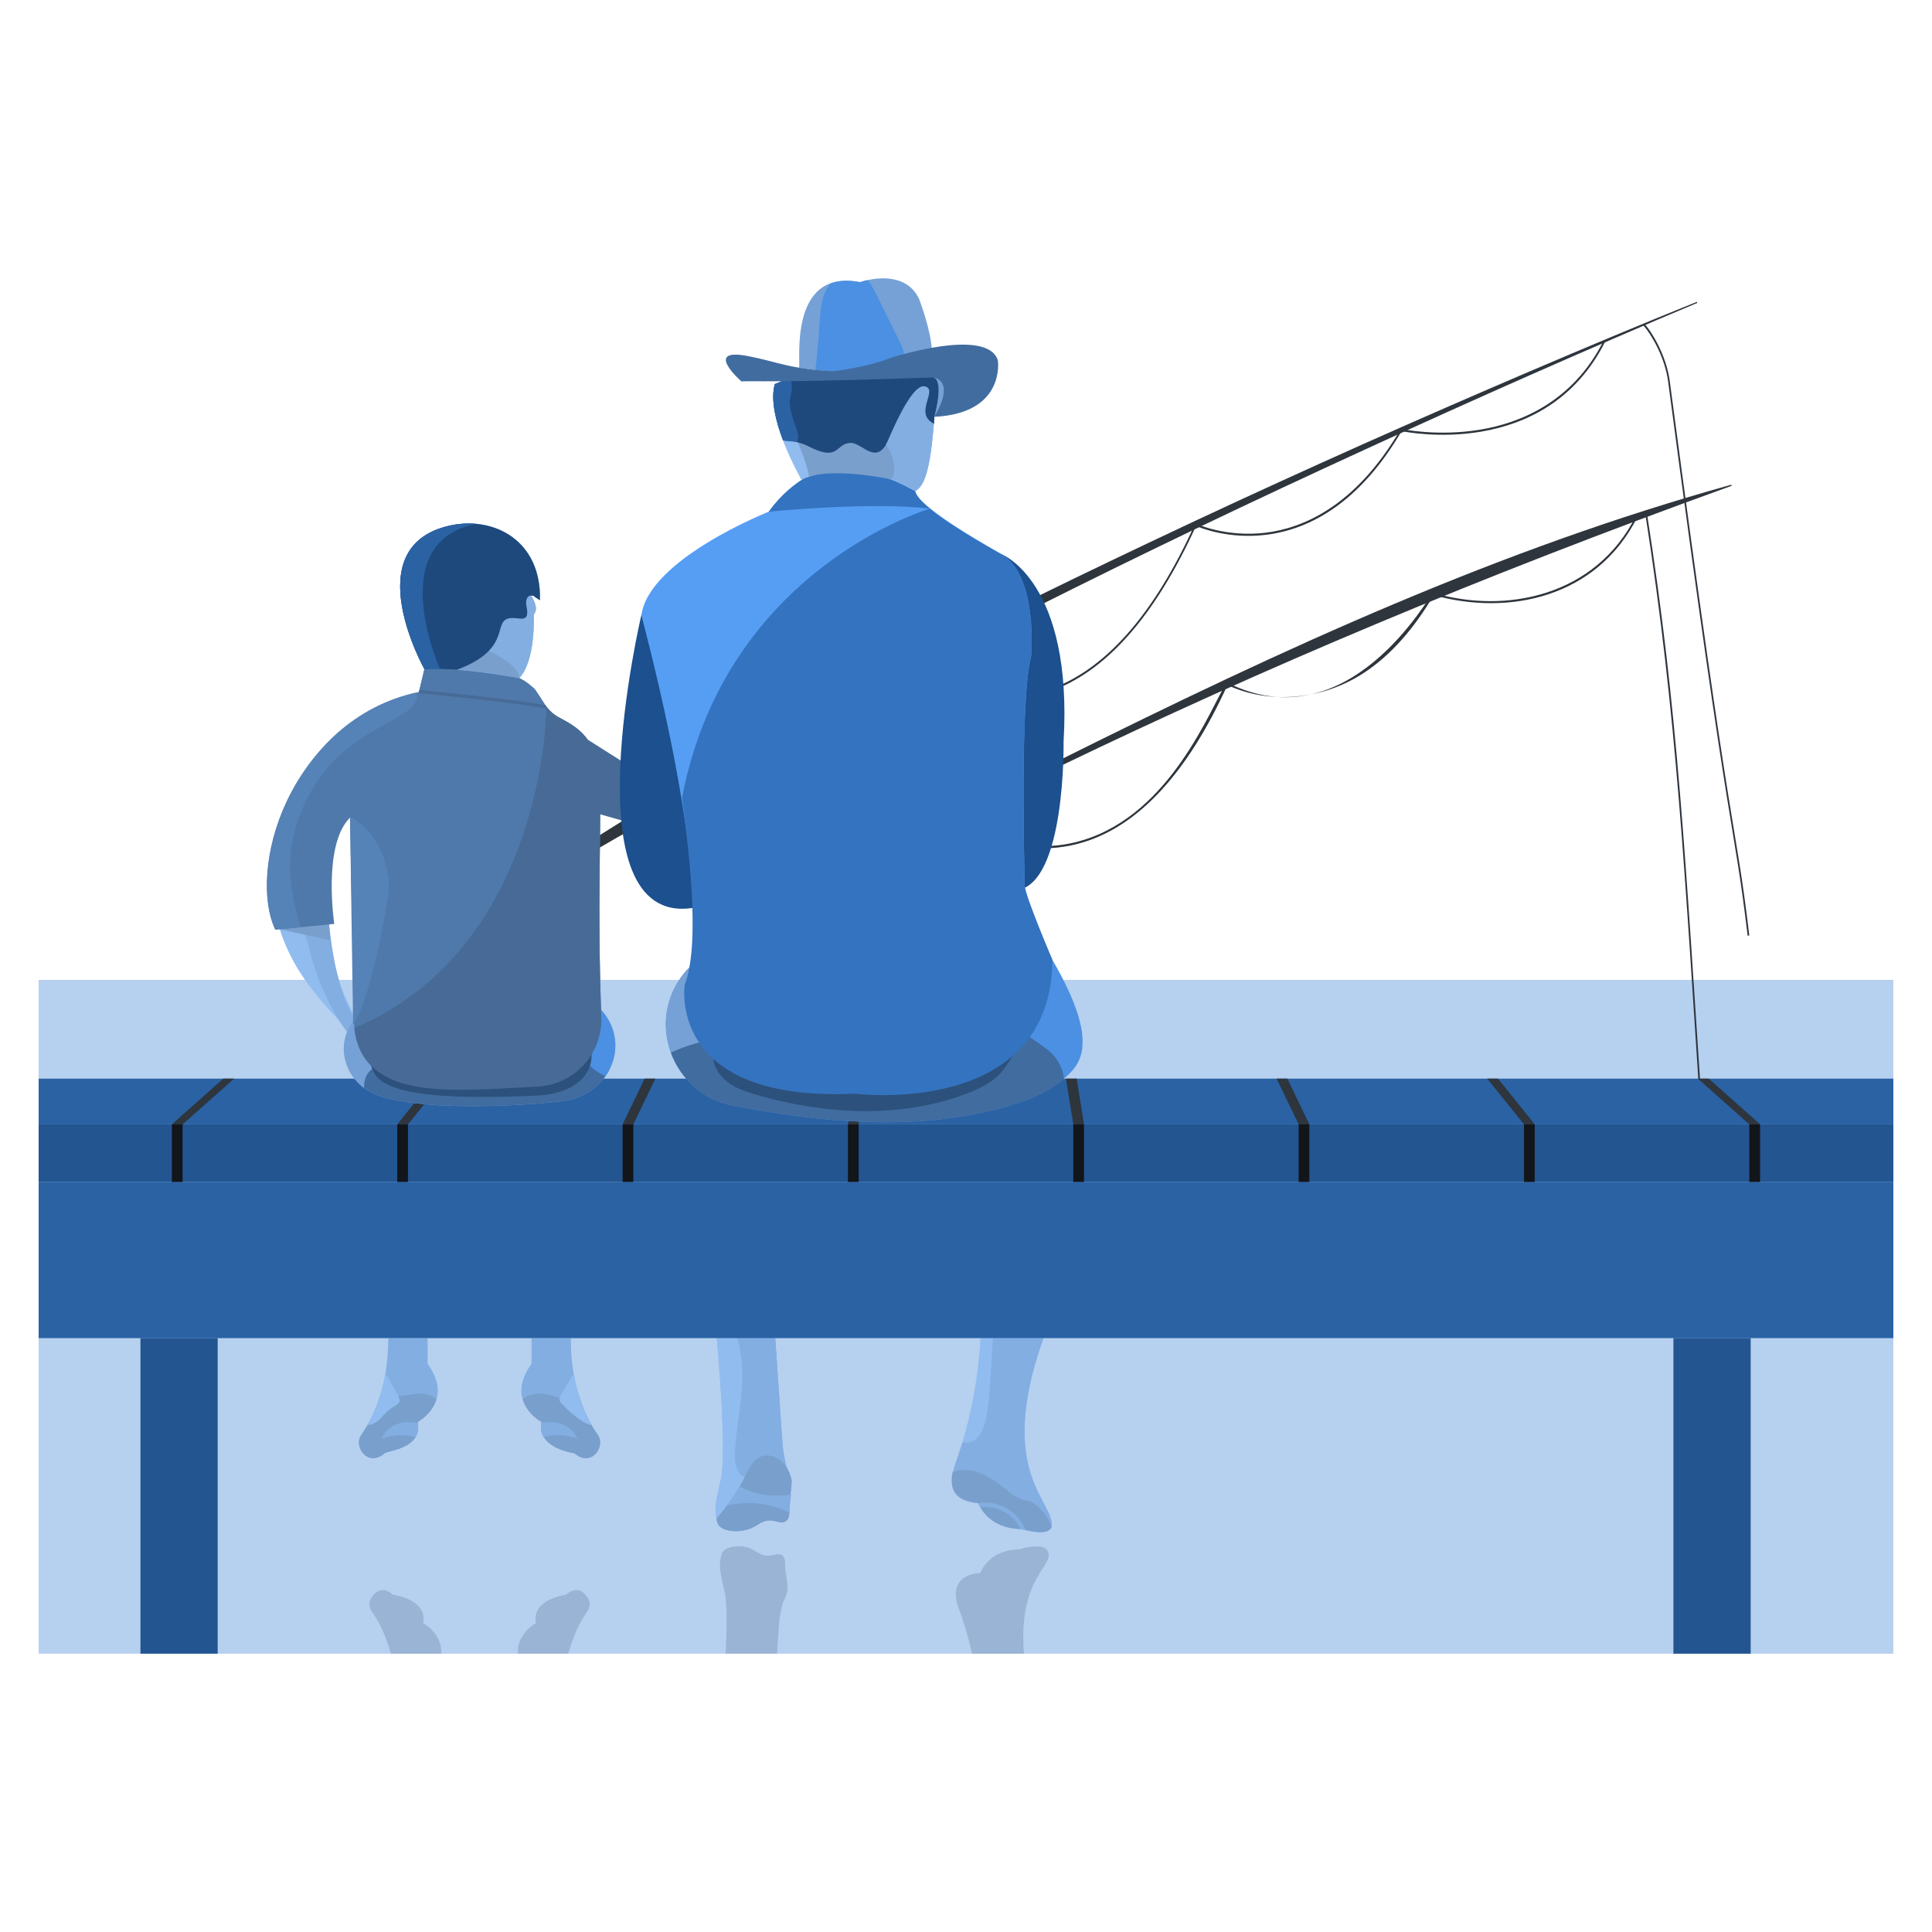 <svg xmlns="http://www.w3.org/2000/svg" enable-background="new 0 0 50 50" viewBox="0 0 50 50" id="Fishing">
  <path fill="#75a1d6" d="M24.108,9.398c-1.105,0.262-2.282,0.284-3.43,0.125
		c0.056-0.1-0.303-2.588,1.58-2.221c0,0,0.076-0.027,0.195-0.053
		c0.34-0.074,1.034-0.137,1.332,0.485C23.784,7.734,24.21,8.812,24.108,9.398z" class="color75b6d6 svgShape"></path>
  <path fill="#4b90e2" d="M21.102,9.573c0.166-1.338,0.046-1.803,0.389-2.235
		c0.203-0.076,0.455-0.097,0.767-0.036c0,0,0.076-0.027,0.195-0.053
		c0.135,0.154,0.202,0.325,0.861,1.654C23.762,9.809,22.117,9.673,21.102,9.573z" class="color5ba2c0 svgShape"></path>
  <path fill="#416c9f" d="M21.933,9.622c0,0-0.859,0.23-0.877,0.23
		c-0.018,0-1.87,0.017-1.87,0.017s-0.989-0.867,0.141-0.659
		C20.218,9.377,20.429,9.579,21.933,9.622z" class="color41899f svgShape"></path>
  <path fill="#4f79aa" d="M14.549,18.612c-0.056,0.961-0.249,4.186-0.278,4.208
		c-0.035,0.026-2.923,3.578-2.949,3.578c-0.02,0-1.226,0.687-1.826,1.022
		c-0.216-0.294-0.33-0.643-0.337-0.995c-0.002-0.12-0.043-2.297-0.041-2.194
		c0.463-1.133,1.863-2.14,1.195-3.445c-0.342-0.667-0.187-1.53,0.768-3.338
		l2.007-0.132c1.076,0.71,0.579,0.358,1.055,0.976
		c0.089,0.118,0.211,0.222,0.359,0.295C14.517,18.595,14.533,18.603,14.549,18.612z" class="coloraaa74f svgShape"></path>
  <rect width="48" height="17.438" x="1" y="25.359" fill="#b6d0ef" class="colorb6efef svgShape"></rect>
  <path fill="#90bcf0" d="M9.926,27.253c0.004,0.026,0.222,0.375,0.237,0.401
				c0.172,0.288-0.096,0.496-0.322,0.111c-0.059-0.1-0.159-0.128-0.082,0.249
				c0.067,0.32-0.178,0.463-0.224,0.048c-0.015-0.127-0.04-0.243-0.118-0.346
				c-0.035,0.152-0.083,0.484-0.211,0.296c-0.029-0.043-0.031-0.087-0.025-0.143
				c0.019-0.208,0.094-0.399,0.112-0.616c0.052-0.618-1.507-1.372-2.078-3.283
				c-0.162-0.555-0.03-0.982,0.419-1.063c1.324-0.238,0.397,1.817,1.755,3.705
				c0.058,0.11,0.305,0.254,0.615,0.239c0.292-0.013,0.414-0.105,0.481,0.007
				C10.629,27.098,9.89,26.986,9.926,27.253z" class="colorf0c990 svgShape"></path>
  <path fill="#83aee2" d="M10.004,26.851C9.38,27.9,8.304,25.807,8.021,24.619
		c-0.22-0.92-0.565-0.854,0.484-0.834C8.607,24.878,8.915,26.902,10.004,26.851z" class="colore2b983 svgShape"></path>
  <path fill="#2e353d" d="M45.229 24.216c-.379-3.163-.404-1.86-2.055-14.318-.069-.579-.383-1.174-.646-1.481l.03-.04c.268.313.588.92.659 1.513 1.653 12.48 1.674 11.144 2.055 14.318L45.229 24.216zM24.092 17.518l.022-.048c.013.01 1.337.949 3.014.382 1.454-.491 2.731-1.933 3.796-4.286l.009-.021.018.008c.008.004.771.358 1.8.234.949-.114 2.326-.671 3.494-2.675l.008-.014.014.003c.009.002.934.202 2.038.019 1.016-.168 2.396-.705 3.199-2.307l.038.029c-.359.716-.861 1.283-1.491 1.686-.503.322-1.089.539-1.742.647-1.036.171-1.917.007-2.036-.017-.518.886-1.12 1.566-1.789 2.021-.538.367-1.12.59-1.731.663-.951.114-1.678-.177-1.8-.23-1.069 2.354-2.353 3.798-3.815 4.292C25.595 18.427 24.559 17.694 24.092 17.518z" class="color3d2e32 svgShape"></path>
  <path fill="#2e353d" d="M43.924 7.84c-.721.302-1.441.61-2.16.921s-1.437.624-2.154.941c-1.435.634-2.866 1.279-4.293 1.936-1.428.655-2.853 1.32-4.274 2.001-1.42.681-2.837 1.374-4.248 2.083-5.263 2.658-13.012 7.232-12.506 6.926-1.358.852-2.701 1.742-4.004 2.724l-.013-.026c4.524-3.655 9.988-6.635 15.388-9.325l1.062-.525c1.417-.695 2.839-1.374 4.264-2.042 1.425-.667 2.856-1.318 4.288-1.959 1.433-.639 2.87-1.266 4.31-1.881 1.44-.615 2.883-1.22 4.332-1.803L43.924 7.84zM21.799 22.623c2.703-1.499 5.725-3.003 5.625-2.952 5.903-2.945 11.416-5.467 17.384-7.127l.006.029c-6.575 2.374-12.164 4.743-17.345 7.239-.1.049-2.269 1.106-2.131 1.039-.1.05-1.516.758-1.416.708-.486.249-1.234.626-2.114 1.092L21.799 22.623z" class="color3d2e32 svgShape"></path>
  <path fill="#2e353d" d="M24.648 21.16l.024-.047c.1.038 1.514 1.202 3.373.625 2.264-.703 3.268-3.383 3.702-4.078 3.146 1.586 5.237-2.238 5.337-2.319 1.875.554 4.206.1 5.254-1.99l.038.029c-1.039 2.071-3.308 2.573-5.273 2.023-.518.885-1.121 1.558-1.791 2.001-1.147.757-2.529.804-3.545.325-1.022 2.249-2.271 3.615-3.712 4.063C26.167 22.378 24.748 21.184 24.648 21.16zM44.022 28.988c-.423-6.34-.62-10.442-1.441-15.685l.043-.011c.805 5.137.989 8.906 1.442 15.692L44.022 28.988z" class="color3d2e32 svgShape"></path>
  <path fill="#83aee2" d="M10.81,36.801c0.001,0.006,0.002,0.013,0.003,0.019
			c0.115,0.663-0.76,0.718-0.861,0.791c-0.428,0.375-0.82-0.171-0.598-0.482
			c0.754-1.059,0.679-2.399,0.697-2.499h1.015v0.659
			C11.767,36.297,10.856,36.701,10.81,36.801z" class="colore2b983 svgShape"></path>
  <path fill="#799fcc" d="M10.81,36.801c0.001,0.006,0.002,0.013,0.003,0.019
			c0.115,0.663-0.76,0.718-0.861,0.791c-0.428,0.375-0.82-0.171-0.598-0.482
			c0.215-0.302,0.372-0.647,0.481-1c0.776,0.084,1.048-0.234,1.46,0.078
			C11.188,36.604,10.81,36.801,10.81,36.801z" class="colorcca279 svgShape"></path>
  <path fill="#90bcf0" d="M9.842,36.72c-0.095,0.081-0.2,0.166-0.324,0.153
			c0.252-0.441,0.386-0.921,0.456-1.323C10.605,36.593,10.334,36.109,9.842,36.72z" class="colorf0c990 svgShape"></path>
  <path fill="#83aee2" d="M10.75 37.191c-.288-.077-.601-.062-.88.045.292-.565.843-.41.943-.417C10.84 36.969 10.811 37.091 10.75 37.191zM14.012 36.801c-0.0.1-.049.21.06.39.209.346.797.42.797.42.427.375.82-.171.598-.482-.059-.083-.114-.169-.163-.256-.138-.243-.242-.498-.317-.744-.244-.785-.204-1.398-.216-1.498h-1.015v.659C13.055 36.297 13.966 36.701 14.012 36.801z" class="colore2b983 svgShape"></path>
  <path fill="#799fcc" d="M14.012,36.801c-0,0.1-0.049,0.21,0.06,0.39
			c0.209,0.346,0.797,0.42,0.797,0.42c0.427,0.375,0.82-0.171,0.598-0.482
			c-0.059-0.083-0.114-0.169-0.163-0.256c-0.138-0.243-0.242-0.498-0.317-0.744
			c-0.066,0.007-0.132,0.018-0.196,0.033c-0.063,0.015-0.123,0.041-0.189,0.044
			c-0.138,0.007-0.651-0.321-1.075,0.001C13.634,36.604,14.012,36.801,14.012,36.801z" class="colorcca279 svgShape"></path>
  <path fill="#90bcf0" d="M14.479,36.236c0.016,0.107,0.634,0.657,0.825,0.637
			c-0.252-0.441-0.386-0.921-0.456-1.323C14.552,36.038,14.465,36.142,14.479,36.236z
			" class="colorf0c990 svgShape"></path>
  <path fill="#83aee2" d="M14.071,37.191c0.288-0.077,0.601-0.062,0.88,0.045
			c-0.292-0.565-0.843-0.41-0.943-0.417C13.982,36.969,14.011,37.091,14.071,37.191z" class="colore2b983 svgShape"></path>
  <path fill="#7d99ba" d="M11.418 42.797h-1.305c-.015-.057-.031-.116-.05-.175-.069-.225-.163-.457-.289-.678-.045-.079-.095-.157-.149-.233-.078-.11-.085-.257-.01-.368.106-.157.29-.304.555-.071 0 0 .536.067.727.382.055.091.081.202.057.338-.001.006-.002.012-.003.017 0 0 .344.18.442.542C11.414 42.625 11.424 42.707 11.418 42.797zM15.197 41.71c-.054.076-.104.154-.149.233-.126.222-.22.454-.289.678-.018.059-.035.117-.05.175h-1.305c-.005-.09.004-.172.024-.246.098-.362.442-.542.442-.542-.001-.006-.002-.011-.003-.017-.024-.136.002-.248.057-.338.191-.315.727-.382.727-.382.265-.233.45-.086.555.071C15.281 41.453 15.275 41.6 15.197 41.71z" opacity=".5" class="color7dbab6 svgShape"></path>
  <path fill="#90bcf0" d="M19.626,39.303c-1.507,0.812-1.062-0.583-0.997-0.902
			c0.01-0.05,0.018-0.079,0.018-0.079c0.187-0.675-0.098-3.691-0.098-3.691
			h1.513c0.196,2.689,0.16,2.781,0.261,3.212l0.029,0.125
			c0.054,0.12,0.039,0.354,0.062,0.451C20.636,39.334,19.626,39.303,19.626,39.303z" class="colorf0c990 svgShape"></path>
  <path fill="#83aee2" d="M20.414,38.419c-0.309,0.029-1.056-0.036-1.266-0.282
			c-0.132-0.156-0.137-0.381-0.125-0.586c0.033-0.55,0.139-1.092,0.179-1.641
			c0.033-0.453-0.008-0.859-0.118-1.279h0.978L20.246,37.319
			c0.012,0.181,0.04,0.361,0.083,0.538l0.05,0.207
			C20.433,38.184,20.39,38.321,20.414,38.419z" class="colore2b983 svgShape"></path>
  <path fill="#799fcc" d="M20.427,39.076c0.004,0.109-0.005,0.243-0.099,0.298
			c-0.176,0.104-0.359-0.162-0.71,0.078c-0.201,0.137-0.452,0.198-0.693,0.168
			c-0.094-0.011-0.187-0.037-0.265-0.09c-0.078-0.053-0.108-0.14-0.118-0.234
			c0.096-0.108,0.188-0.22,0.275-0.335c0.117-0.157,0.226-0.32,0.324-0.489
			c0.232-0.399,0.278-0.63,0.494-0.749c0.287-0.159,0.72,0.018,0.848,0.566
			C20.508,38.395,20.42,38.855,20.427,39.076z" class="colorcca279 svgShape"></path>
  <path fill="#83aee2" d="M20.427,39.144c-0.449-0.23-1.025-0.313-1.609-0.182
					c0.117-0.157,0.226-0.32,0.324-0.489c0.394,0.211,0.868,0.282,1.33,0.201
					C20.451,38.818,20.433,39.022,20.427,39.144z" class="colore2b983 svgShape"></path>
  <path fill="#90bcf0" d="M19.626,39.303c-1.507,0.812-1.062-0.583-0.997-0.902
			c0.01-0.05,0.018-0.079,0.018-0.079c0.187-0.675-0.098-3.691-0.098-3.691
			h1.513c0.196,2.689,0.16,2.781,0.261,3.212l0.029,0.125
			c0.054,0.12,0.039,0.354,0.062,0.451C20.636,39.334,19.626,39.303,19.626,39.303z" class="colorf0c990 svgShape"></path>
  <path fill="#83aee2" d="M20.414,38.419c-0.309,0.029-1.056-0.036-1.266-0.282
			c-0.132-0.156-0.137-0.381-0.125-0.586c0.033-0.549,0.139-1.092,0.179-1.641
			c0.033-0.453-0.008-0.859-0.118-1.279h0.978L20.246,37.319
			c0.012,0.181,0.04,0.361,0.083,0.538l0.05,0.207
			C20.433,38.184,20.39,38.321,20.414,38.419z" class="colore2b983 svgShape"></path>
  <path fill="#799fcc" d="M20.427,39.076c0.004,0.109-0.005,0.243-0.099,0.298
			c-0.176,0.104-0.359-0.162-0.71,0.078c-0.201,0.137-0.452,0.198-0.693,0.168
			c-0.094-0.011-0.187-0.037-0.265-0.09c-0.078-0.053-0.108-0.14-0.118-0.234
			c0.096-0.108,0.188-0.22,0.275-0.335c0.117-0.157,0.226-0.32,0.324-0.489
			c0.232-0.4,0.278-0.63,0.494-0.749c0.287-0.158,0.72,0.018,0.848,0.566
			C20.508,38.395,20.42,38.855,20.427,39.076z" class="colorcca279 svgShape"></path>
  <path fill="#83aee2" d="M20.427,39.144c-0.449-0.23-1.025-0.313-1.609-0.182
					c0.117-0.157,0.226-0.32,0.324-0.489c0.394,0.211,0.868,0.281,1.33,0.201
					C20.451,38.818,20.433,39.022,20.427,39.144z" class="colore2b983 svgShape"></path>
  <path fill="#7d99ba" d="M20.37,41.201c-0.022,0.096-0.059,0.192-0.111,0.276
						l-0.026,0.106c-0.033,0.136-0.056,0.275-0.069,0.415
						c-0.002,0.02-0.003,0.04-0.005,0.06l-0.05,0.738h-1.33
						c0.034-0.672,0.043-1.356-0.031-1.623c0,0-0.007-0.026-0.016-0.07
						c-0.029-0.145-0.147-0.538-0.076-0.791l-0-0
						c0.008-0.083,0.035-0.159,0.104-0.206c0.069-0.047,0.151-0.069,0.234-0.079
						c0.52-0.065,0.555,0.239,0.906,0.237c0.129-0.001,0.407-0.166,0.419,0.184
						c0.001,0.02,0.001,0.04,0,0.06c-0.003,0.099,0.021,0.228,0.04,0.356
						C20.378,40.986,20.392,41.108,20.37,41.201z" opacity=".5" class="color7dbab6 svgShape"></path>
  <path fill="#90bcf0" d="M27.211,39.533c-0.14,0.247-0.785,0.037-0.785,0.037
			c-0.894-0.019-1.101-0.665-1.101-0.665c-0.71-0.056-0.731-0.513-0.669-0.807
			c0.031-0.144,0.081-0.249,0.081-0.249c0.061-0.169,0.117-0.342,0.17-0.519
			c0.437-1.462,0.464-2.701,0.464-2.701h1.634
			C25.735,38.176,27.351,38.885,27.211,39.533z" class="colorf0c990 svgShape"></path>
  <path fill="#83aee2" d="M27.211,39.533c-0.14,0.247-0.785,0.037-0.785,0.037
			c-0.894-0.019-1.101-0.665-1.101-0.665c-1.069-0.084-0.607-0.94-0.418-1.575
			c0.119,0.005,0.259,0.033,0.415-0.151c0.093-0.109,0.14-0.248,0.176-0.387
			c0.088-0.343,0.109-0.7,0.131-1.053c0.023-0.37,0.045-0.739,0.067-1.109
			h1.31C25.735,38.176,27.351,38.885,27.211,39.533z" class="colore2b983 svgShape"></path>
  <path fill="#799fcc" d="M27.211,39.533c-0.107,0.188-0.436,0.11-0.785,0.037
			c-0.006,0-0.011-0-0.017-0c-0.624-0.019-0.908-0.345-1.021-0.533
			c-0.006-0.011-0.012-0.021-0.018-0.031c-0.017-0.031-0.028-0.056-0.036-0.074
			c-0.007-0.017-0.01-0.027-0.01-0.027c-0.1-0.071-0.84-0-0.669-0.807
			c0.628-0.229,1.228,0.333,1.453,0.51c0.132,0.103,0.279,0.194,0.445,0.221
			C26.887,38.884,27.172,39.329,27.211,39.533z" class="colorcca279 svgShape"></path>
  <path fill="#83aee2" d="M26.547,39.603c-0.073-0.017-0.121-0.033-0.121-0.033
				c-0.006,0-0.011-0-0.017-0c-0.219-0.441-0.657-0.609-1.039-0.564
				c-0.042-0.078-0.029-0.061-0.046-0.101c-0.006-0.001-0.011-0.001-0.016-0.001
				c-0-0.001-0-0.001-0.001-0.001C25.76,38.83,26.299,39.021,26.547,39.603z" class="colore2b983 svgShape"></path>
  <path fill="#7d99ba" d="M26.499,42.797h-1.34
		C25.112,42.591,25.056,42.376,24.99,42.155c-0.035-0.118-0.073-0.238-0.115-0.358
		c-0.014-0.04-0.027-0.079-0.042-0.119c0,0-0.047-0.097-0.075-0.229
		c-0.058-0.271-0.038-0.691,0.615-0.742c0,0,0.19-0.593,1.012-0.611
		c0,0,0.593-0.193,0.721,0.034c0.001,0.001,0.002,0.002,0.002,0.003
		C27.326,40.536,26.34,40.761,26.499,42.797z" opacity=".5" class="color7dbab6 svgShape"></path>
  <polygon fill="#476b96" points="16.533 19.98 16.272 21.284 14.976 20.917 15.12 19.085" class="color969047 svgShape"></polygon>
  <rect width="48" height="1.491" x="1" y="29.098" fill="#235591" class="color915023 svgShape"></rect>
  <rect width="48" height="4.042" x="1" y="30.588" fill="#2a62a4" class="colora45e2a svgShape"></rect>
  <rect width="48" height="1.183" x="1" y="27.915" fill="#2a62a4" class="colora45e2a svgShape"></rect>
  <polygon fill="#2e353d" points="6.059 27.915 4.728 29.098 4.448 29.098 5.779 27.915" class="color3d2e32 svgShape"></polygon>
  <polygon fill="#2e353d" points="11.51 27.915 10.56 29.098 10.281 29.098 11.231 27.915" class="color3d2e32 svgShape"></polygon>
  <polygon fill="#2e353d" points="16.961 27.915 16.391 29.098 16.113 29.098 16.683 27.915" class="color3d2e32 svgShape"></polygon>
  <polygon fill="#2e353d" points="22.413 27.915 22.223 29.098 21.945 29.098 22.135 27.915" class="color3d2e32 svgShape"></polygon>
  <polygon fill="#2e353d" points="28.055 29.098 27.777 29.098 27.587 27.915 27.864 27.915" class="color3d2e32 svgShape"></polygon>
  <polygon fill="#2e353d" points="33.887 29.098 33.609 29.098 33.038 27.915 33.316 27.915" class="color3d2e32 svgShape"></polygon>
  <polygon fill="#2e353d" points="39.719 29.098 39.44 29.098 38.489 27.915 38.768 27.915" class="color3d2e32 svgShape"></polygon>
  <polygon fill="#2e353d" points="45.552 29.098 45.271 29.098 43.94 27.915 44.221 27.915" class="color3d2e32 svgShape"></polygon>
  <path fill="#4b90e2" d="M27.531,27.919c-0.357,0.315-0.931,0.59-1.807,0.805
		c-2.257,0.554-4.552,0.304-6.739-0.105c-0.64-0.12-1.141-0.502-1.441-0.999
		c-0.072-0.12-0.133-0.247-0.181-0.379c-0.223-0.611-0.172-1.321,0.243-1.922
		c0.071-0.103,0.149-0.197,0.234-0.277l0.107-0.002l9.292-0.194
		C28.53,27.073,27.913,27.581,27.531,27.919z" class="color5ba2c0 svgShape"></path>
  <path fill="#1c508e" d="M16.598 15.918c0 0-1.9 8.052 1.321 7.581l1.177-6.485c0 0-.074-1.117-.221-1.367C18.728 15.397 16.598 15.918 16.598 15.918zM25.922 14.345c0 0 1.85.704 1.603 4.857 0 0 .06 3.674-1.211 3.835l-1.979-8.028L25.922 14.345z" class="color8e1c3f svgShape"></path>
  <path fill="#569ef4" d="M27.238,24.846c-0.032,4.103-5.116,3.459-5.116,3.459
		c-3.493,0.161-4.24-1.355-4.383-2.227c-0.057-0.345-0.019-0.589-0.019-0.589
		c0.882-2.273-1.077-9.356-1.121-9.571c0.202-1.454,3.296-2.675,3.296-2.675
		c0.665-0.916,1.405-1.086,1.87-1.365l1.013,0.135l0.908,0.697
		c0.076,0.442,2.133,1.564,2.237,1.635c0.949,0.558,0.763,2.643,0.763,2.643
		c-0.298,1.117-0.168,5.657-0.168,5.918
		C26.517,23.166,27.238,24.846,27.238,24.846z" class="colorf45669 svgShape"></path>
  <rect width="48" height="2.673" x="1" y="28.08" fill="none"></rect>
  <rect width="1.999" height="8.167" x="3.635" y="34.63" fill="#235591" class="color915023 svgShape"></rect>
  <rect width="1.999" height="8.167" x="43.308" y="34.63" fill="#235591" class="color915023 svgShape"></rect>
  <path fill="#3473bf" d="M24.065,13.164c-1.523-0.187-4.171,0.079-4.171,0.079
		c0.665-0.916,1.405-1.086,1.87-1.365l1.013,0.135l0.908,0.697
		C23.706,12.829,23.854,12.99,24.065,13.164z" class="colorbf3452 svgShape"></path>
  <path fill="#75a1d6" d="M18.543,27.349c-0.104,0.159-0.314,0.202-0.503,0.225
		c-0.165,0.02-0.331,0.035-0.498,0.046c-0.072-0.12-0.133-0.247-0.181-0.379
		c-0.223-0.611-0.172-1.321,0.243-1.922c0.071-0.103,0.149-0.197,0.234-0.277
		l0.107-0.002c0.144,0.059,0.285,0.126,0.372,0.258
		c0.07,0.106,0.088,0.236,0.106,0.361c0.055,0.406,0.111,0.811,0.167,1.217
		C18.613,27.036,18.632,27.213,18.543,27.349z" class="color75b6d6 svgShape"></path>
  <path fill="#416c9f" d="M27.531,27.919c-0.357,0.315-0.931,0.59-1.807,0.805
		c-2.257,0.554-4.552,0.304-6.739-0.105c-0.794-0.148-1.376-0.702-1.623-1.378
		c1.686-0.778,3.5-0.315,5.263-0.351c0.648-0.013,1.298-0.087,1.93-0.232
		c0.327-0.075,0.65-0.178,0.984-0.21c0.339-0.033,0.692,0,0.943,0.246
		c0.234,0.23,0.54,0.359,0.765,0.599C27.405,27.462,27.518,27.691,27.531,27.919
		z" class="color41899f svgShape"></path>
  <path fill="#2c517c" d="M25.007,28.307c-1.719,0.648-3.652,0.538-5.417,0.03
		c-0.274-0.079-0.553-0.171-0.777-0.347c-0.224-0.177-0.388-0.456-0.353-0.739
		c1.714-0.495,3.533-0.43,5.317-0.362c0.345,0.013,0.692,0.027,1.032,0.089
		c0.472,0.086,0.934,0.265,1.413,0.24c0.074-0.004-0.141,0.307-0.155,0.329
		c-0.08,0.123-0.167,0.233-0.279,0.329C25.562,28.07,25.285,28.202,25.007,28.307
		z" class="color2c6d7c svgShape"></path>
  <path fill="#3473bf" d="M27.238,24.846c-0.032,4.103-5.116,3.459-5.116,3.459
		c-3.493,0.161-4.24-1.355-4.383-2.227c-0.057-0.345-0.019-0.589-0.019-0.589
		c0.434-1.118,0.064-3.764-0.068-4.85c1.142-5.94,6.413-7.474,6.413-7.474
		c0.64,0.528,1.857,1.181,1.857,1.181c0.949,0.558,0.763,2.643,0.763,2.643
		c-0.298,1.117-0.168,5.657-0.168,5.918
		C26.517,23.166,27.238,24.846,27.238,24.846z" class="colorbf3452 svgShape"></path>
  <path fill="#75a1d6" d="M14.551,28.499c-1.174,0.143-4.281,0.301-5.129-0.336
		c-0.66-0.495-0.695-1.41-0.121-1.906c0.174-0.003,6.363-0.121,6.258-0.119
		c0,0,0.001,0,0.002,0.002C16.354,27.018,15.779,28.349,14.551,28.499z" class="color75b6d6 svgShape"></path>
  <path fill="#799fcc" d="M8.548,24.335l-1.309-0.287l0.803-0.345L8.504,23.767
		C8.511,23.867,8.538,24.224,8.548,24.335z" class="colorcca279 svgShape"></path>
  <path fill="#4f79aa" d="M15.563,26.368c0.01,0.938-0.727,1.712-1.663,1.754
		c-2.047,0.092-4.704,0.437-4.741-1.698c-0.002-0.103-0.105-5.586-0.099-5.238
		L9.059,21.16c-0.718,0.704-0.408,2.751-0.408,2.751
		c-0.1,0.01-1.626,0.159-1.526,0.149c-0.704-1.499,0.227-5.261,3.718-6.152
		l0.141-0.592c0,0,1.182-0.579,1.207-0.579c0.016,0,0.533,0.34,0.896,0.579
		c1.074,0.709,0.578,0.356,1.055,0.976c0.138,0.182,0.276,0.249,0.406,0.32
		C16.012,19.394,15.34,20.156,15.563,26.368z" class="coloraaa74f svgShape"></path>
  <path fill="#90bcf0" d="M13.726,15.373c0.171,0.294,0.176,0.418,0.088,0.535
		c0,0,0.057,1.191-0.376,1.64c-0.1-0.011-1.467-0.281-2.454-0.232
		c0,0-1.775-3.163,0.647-3.711c1.152-0.261,2.385,0.386,2.343,1.929
		C13.872,15.468,13.625,15.308,13.726,15.373z" class="colorf0c990 svgShape"></path>
  <rect width=".277" height="1.491" x="4.448" y="29.098" fill="#121519" class="color191214 svgShape"></rect>
  <rect width=".277" height="1.491" x="10.281" y="29.098" fill="#121519" class="color191214 svgShape"></rect>
  <rect width=".277" height="1.491" x="16.113" y="29.098" fill="#121519" class="color191214 svgShape"></rect>
  <rect width=".277" height="1.491" x="21.945" y="29.098" fill="#121519" class="color191214 svgShape"></rect>
  <rect width=".277" height="1.491" x="27.777" y="29.098" fill="#121519" class="color191214 svgShape"></rect>
  <rect width=".277" height="1.491" x="33.609" y="29.098" fill="#121519" class="color191214 svgShape"></rect>
  <rect width=".277" height="1.491" x="39.441" y="29.098" fill="#121519" class="color191214 svgShape"></rect>
  <rect width=".277" height="1.491" x="45.273" y="29.098" fill="#121519" class="color191214 svgShape"></rect>
  <path fill="#90bcf0" d="M24.953,9.541l-0.076,0.663c-0.102,0.086-0.798,0.668-0.696,0.583
		c-0.102,1.419-0.263,1.791-0.496,1.922c-0.1-0.032-1.368-0.93-2.949-0.302
		c-0.039-0.1-0.929-1.62-0.683-2.468l0.451-0.187
		c0.103-0.003,3.189-0.084,2.991-0.079C23.596,9.665,25.053,9.532,24.953,9.541z" class="colorf0c990 svgShape"></path>
  <path fill="#90bcf0" d="M24.953,9.541l-0.076,0.663c-0.102,0.086-0.798,0.668-0.696,0.583
		c-0.102,1.419-0.263,1.791-0.496,1.922c-0.103-0.034-1.376-0.924-2.949-0.302
		c-0.039-0.1-0.929-1.62-0.683-2.468l0.451-0.187
		c0.103-0.003,3.189-0.084,2.991-0.079C23.596,9.665,25.053,9.532,24.953,9.541z" class="colorf0c990 svgShape"></path>
  <path fill="#83aee2" d="M24.181,10.787h0l-0,0
		c-0.102,1.419-0.263,1.791-0.496,1.922c0,0-0.25-0.172-0.662-0.318
		c-0.24-0.089-0.061-2.045,0.552-2.359l-0.299,0.102
		c-0.006-0.122,0.035-0.241,0.107-0.34c0.767-0.028,0.645-0.022,0.754-0.025
		c0.004,0,0.007,0.001,0.012,0.001C24.451,9.825,24.181,10.787,24.181,10.787z" class="colore2b983 svgShape"></path>
  <path fill="#799fcc" d="M20.938,12.336c-0.06-0.35-0.209-0.689-0.41-1.188
		c0.173-0.159,1.91-0.036,2.068,0.034c0.368,0.164,0.715,0.935,0.464,1.224
		C23.048,12.401,21.657,12.105,20.938,12.336z" class="colorcca279 svgShape"></path>
  <path fill="#1e497c" d="M24.953,9.541l-0.076,0.663l-0.696,0.583
		c0,0-0.001,0.069-0.007,0.181c-0.548-0.272,0.126-0.883-0.239-0.969
		c-0.373-0.086-0.95,1.424-1.014,1.524c-0.305,0.475-0.628-0.088-0.93-0.06
		c-0.384,0.034-0.27,0.502-1.091,0.077c-0.266-0.138-0.622-0.142-0.638-0.15
		c-0.183-0.489-0.324-1.053-0.209-1.45c0.102-0.043,0.554-0.23,0.451-0.187
		l2.706-0.053L24.953,9.541z" class="color7c441e svgShape"></path>
  <path fill="#2a62a4" d="M20.624,11.438c-0.133-0.028-0.278-0.004-0.361-0.047
		c-0.183-0.489-0.324-1.053-0.209-1.45l0.402-0.167
		c0.143,0.584-0.192,0.356,0.123,1.229C20.644,11.185,20.692,11.337,20.624,11.438z
		" class="colora45e2a svgShape"></path>
  <path fill="#416c9f" d="M24.181,10.787c0,0,0.27-0.962-0.033-1.017
		c-0.004-0-0.008-0.001-0.012-0.001c-6.475,0.224-4.904-0.004-4.478-0.013
		c0.359-0.007,2.322-0.063,3.4-0.496c0,0,2.496-0.81,2.767,0.068
		C25.825,9.329,26.033,10.697,24.181,10.787z" class="color41899f svgShape"></path>
  <path fill="#75a1d6" d="M24.181,10.787c0,0,0.27-0.962-0.033-1.017
		C24.261,9.786,24.697,9.903,24.181,10.787z" class="color75b6d6 svgShape"></path>
  <path fill="#416c9f" d="M15.769,27.686c-0.216,0.417-0.646,0.742-1.218,0.812
		c-1.174,0.143-4.281,0.301-5.129-0.336c-0.03-1.182,1.919-0.325,4.616-1.143
		c0.346-0.105,0.836-0.297,1.186-0.107C15.483,27.052,15.723,27.393,15.769,27.686z" class="color41899f svgShape"></path>
  <path fill="#4b90e2" d="M15.669,27.851c-0.174-0.082-0.342-0.18-0.451-0.335
		c-0.124-0.177-0.369-1.17-0.298-1.366L15.559,26.138c0,0,0.001,0,0.002,0.002
		C16.02,26.647,16.033,27.333,15.669,27.851z" class="color5ba2c0 svgShape"></path>
  <path fill="#2c517c" d="M13.588,28.367c0.267-0.01,0.535-0.02,0.794-0.083
		c0.725-0.174,1.011-0.696,0.906-1.115c-0.216-0.861-1.792-0.98-2.679-1.005
		c-1.917-0.053-2.037,0.949-3.185,1.084C9.889,27.587,8.87,28.546,13.588,28.367z" class="color2c6d7c svgShape"></path>
  <path fill="#476b96" d="M15.563,26.368c0.01,0.938-0.727,1.712-1.663,1.754
		c-2.125,0.096-4.492,0.43-4.728-1.519c4.961-2.103,4.971-8.311,4.971-8.311
		c0.094,0.124,0.217,0.225,0.359,0.295C16.037,19.353,15.337,20.22,15.563,26.368z" class="color969047 svgShape"></path>
  <path fill="#4f79aa" d="M14.142,18.292c-1.018-0.181-3.3-0.384-3.3-0.384l0.141-0.592
		c0,0,1.182-0.579,1.207-0.579s1.247,0.812,1.247,0.812
		C13.861,17.727,14.037,18.154,14.142,18.292z" class="coloraaa74f svgShape"></path>
  <path fill="#476b96" d="M14.185,18.345c-0.96-0.175-2.972-0.37-3.355-0.407l0.012-0.031
			l0.011-0.051c0.433,0.041,2.286,0.224,3.257,0.391
			C14.126,18.272,14.157,18.313,14.185,18.345z" class="color969047 svgShape"></path>
  <path fill="#83aee2" d="M13.726,15.373c0.171,0.294,0.176,0.418,0.088,0.535
		c0,0,0.057,1.191-0.376,1.64c-0.1-0.011-1.466-0.28-2.454-0.232
		c0,0-1.775-3.163,0.647-3.711c1.155-0.262,2.385,0.386,2.342,1.928
		C13.872,15.468,13.625,15.308,13.726,15.373z" class="colore2b983 svgShape"></path>
  <path fill="#799fcc" d="M13.438,17.548c-0.101-0.013-0.849-0.165-1.682-0.219
		c0.039-0.272,0.097-0.591,0.12-0.593c0.039-0.004,0.533,0,0.533,0
		S13.433,17.138,13.438,17.548z" class="colorcca279 svgShape"></path>
  <path fill="#1e497c" d="M13.973,15.533c-0.219-0.133-0.118-0.11-0.218-0.118
		c-0.122-0.014-0.159,0.142-0.131,0.271c0.095,0.441-0.154,0.303-0.368,0.308
		c-0.579,0.016,0.086,0.776-1.436,1.341c-0.263-0.019-0.568-0.031-0.836-0.018
		c0,0-1.775-3.163,0.646-3.711C12.782,13.344,14.014,13.991,13.973,15.533z" class="color7c441e svgShape"></path>
  <path fill="#2a62a4" d="M11.386,17.312c-0.14-0.004-0.275-0.003-0.403,0.003
		c0,0-1.775-3.163,0.646-3.711c0.232-0.052,0.469-0.069,0.703-0.046
		C10.011,14.001,11.263,17.027,11.386,17.312z" class="colora45e2a svgShape"></path>
  <path fill="#5582b7" d="M9.139,26.519c-0.004-0.071-0.08-5.404-0.079-5.333
		C9.063,21.173,9.066,21.16,9.069,21.147c0.536,0.258,0.938,0.934,0.995,1.673
		C10.095,23.215,9.598,25.876,9.139,26.519z" class="colorb7b755 svgShape"></path>
  <path fill="#5582b7" d="M7.882,20.802c-0.665,1.437-0.269,2.526-0.112,3.194
		c-0.1,0.01-0.746,0.073-0.646,0.063c-0.744-1.583,0.434-5.427,3.66-6.141
		C10.966,18.698,8.871,18.665,7.882,20.802z" class="colorb7b755 svgShape"></path>
</svg>
